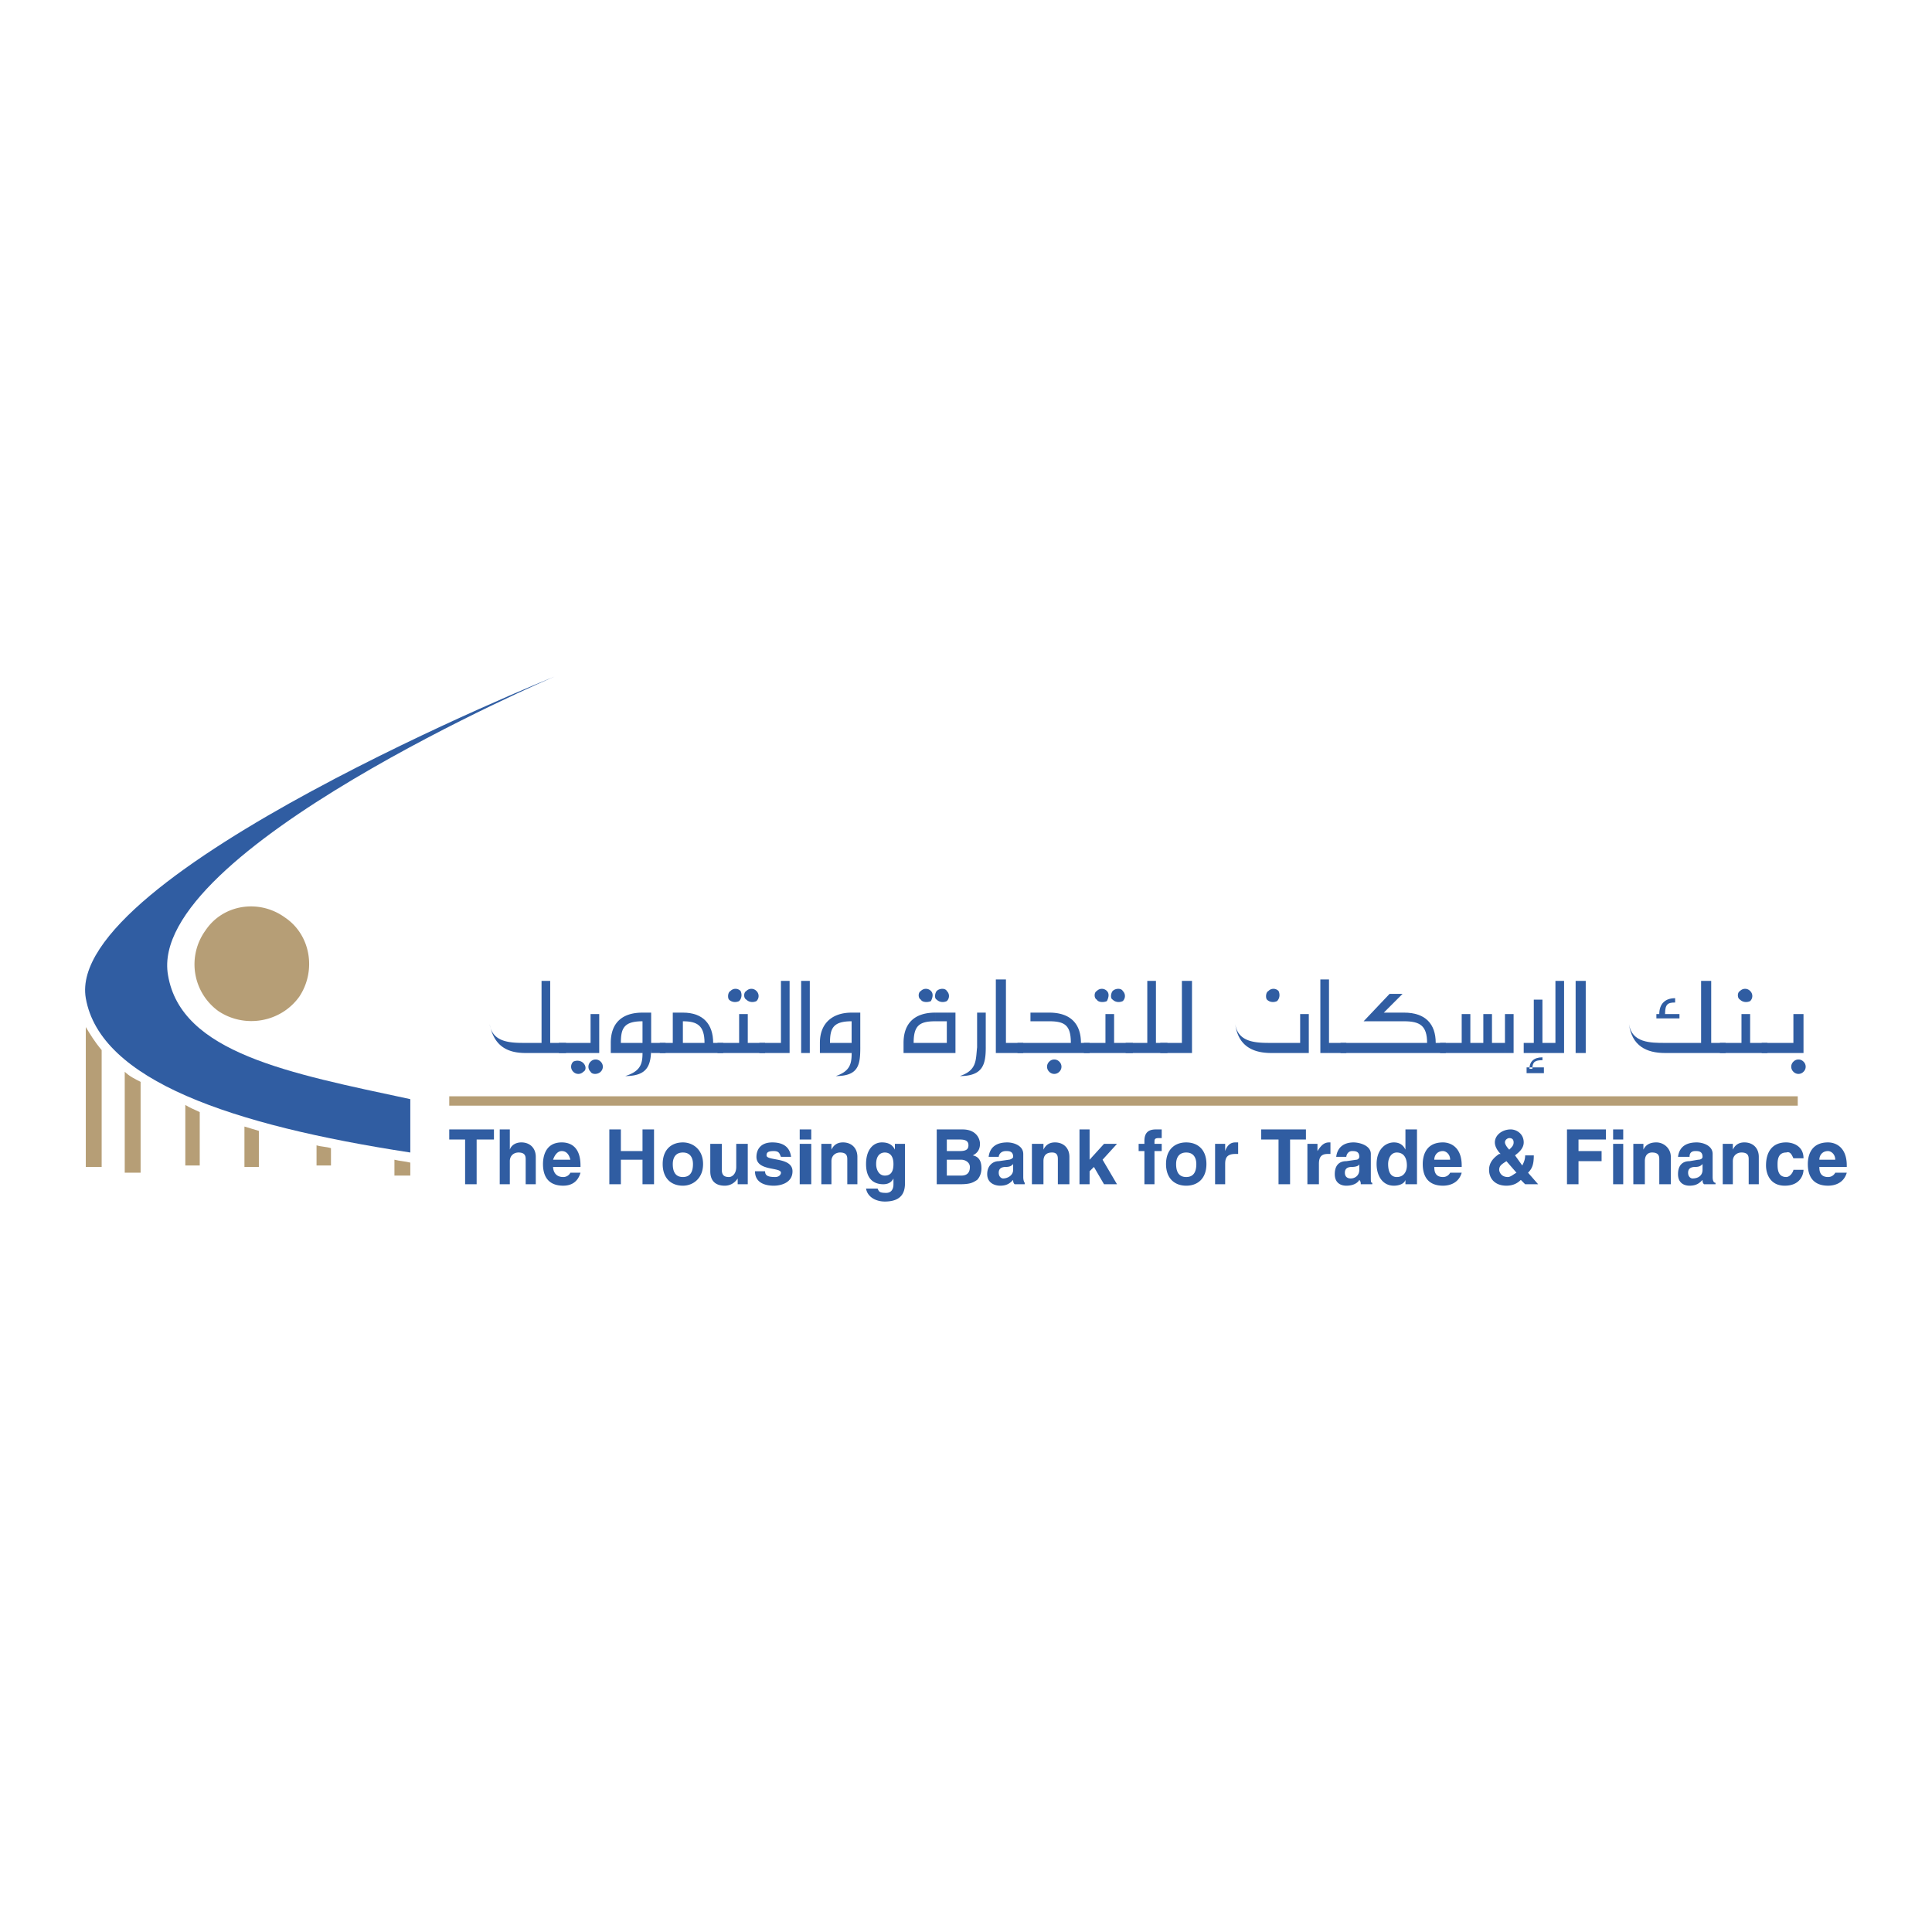 <svg xmlns="http://www.w3.org/2000/svg" width="2500" height="2500" viewBox="0 0 192.756 192.756"><g fill-rule="evenodd" clip-rule="evenodd"><path fill="#fff" d="M0 0h192.756v192.756H0V0z"/><path fill="#305da2" d="M47.555 118.152h-1.151v-4.461h-1.583v-1.007h4.46v1.007h-1.726v4.461zM53.454 118.152h-1.007v-2.447c0-.287 0-.719-.719-.719-.432 0-.863.287-.863.863v2.303h-1.007v-5.469h1.007v2.016c.144-.432.576-.721 1.151-.721.863 0 1.438.576 1.438 1.439v2.735zM55.181 115.705c.144-.432.432-.863.863-.863s.72.289.863.863h-1.726zm1.727 1.297a.791.791 0 0 1-.719.43c-.864 0-1.007-.719-1.007-1.006h2.734v-.145c0-1.871-1.007-2.303-1.871-2.303-1.727 0-1.871 1.584-1.871 2.158 0 1.584.863 2.16 2.015 2.16.719 0 1.439-.289 1.727-1.295h-1.008v.001zM61.944 115.705v2.447h-1.151v-5.468h1.151v2.158h2.159v-2.158h1.15v5.468h-1.15v-2.447h-2.159zM69.138 116.137c0 .576-.144 1.295-1.007 1.295s-1.007-.719-1.007-1.295c0-.432.144-1.15 1.007-1.15s1.007.718 1.007 1.15zm1.008 0c0-1.438-1.008-2.158-2.015-2.158-1.151 0-2.015.721-2.015 2.158 0 1.439.864 2.16 2.015 2.16 1.007 0 2.015-.721 2.015-2.16zM74.606 118.152h-1.007v-.576c-.288.432-.719.721-1.295.721-.863 0-1.439-.432-1.439-1.439v-2.734h1.151v2.59c0 .576.288.719.719.719.288 0 .72-.287.72-1.006v-2.303h1.15v4.028h.001zM77.916 115.418c-.144-.287-.144-.576-.719-.576-.576 0-.719.145-.719.432 0 .576 2.59.145 2.59 1.584 0 1.15-1.151 1.439-1.871 1.439-.863 0-1.871-.289-1.871-1.439h1.007c0 .432.288.574 1.007.574.432 0 .576-.287.576-.43 0-.576-2.446-.145-2.446-1.584 0-.576.288-1.439 1.583-1.439.864 0 1.727.289 1.871 1.439h-1.008zM79.787 114.123h1.151v4.029h-1.151v-4.029zm0-1.439h1.151v1.008h-1.151v-1.008zM85.542 118.152h-1.008v-2.447c0-.287 0-.719-.719-.719-.432 0-.863.287-.863.863v2.303h-1.007v-4.029h1.007v.576c.144-.289.432-.721 1.151-.721.863 0 1.439.576 1.439 1.439v2.735zM87.413 116.137c0-.863.432-1.15.864-1.15.576 0 .863.432.863 1.15 0 .576-.144 1.152-.863 1.152-.576 0-.864-.576-.864-1.152zm1.871-2.014v.576c-.145-.289-.432-.721-1.295-.721s-1.583.721-1.583 2.158c0 1.439.719 2.016 1.727 2.016.576 0 .863-.287 1.007-.576v.576c0 .576-.287.863-.719.863-.72 0-.72-.145-.864-.432h-1.151c.144.863 1.007 1.295 1.871 1.295 1.871 0 2.015-1.15 2.015-1.871v-3.885h-1.008v.001zM94.464 115.705h1.439c.432 0 .863.289.863.721 0 .576-.288.863-.863.863h-1.439v-1.584zm-1.007 2.447h2.302c1.007 0 1.294-.145 1.728-.432.285-.289.432-.719.432-1.15 0-.576-.146-1.152-.865-1.297.289-.143.719-.432.719-1.15 0-.576-.43-1.439-1.725-1.439h-2.59v5.468h-.001zm1.007-4.461h1.295c.576 0 .863.145.863.576s-.287.574-.863.574h-1.295v-1.15zM101.082 116.713c0 .576-.574.863-1.006.863-.145 0-.432-.145-.432-.574 0-.432.287-.576.719-.576s.576-.145.719-.289v.576zm1.008-1.582c0-.863-1.008-1.152-1.582-1.152-.863 0-1.727.289-1.871 1.439h1.008c0-.145.143-.576.719-.576.287 0 .719 0 .719.576 0 .145-.287.287-.432.287l-1.006.145c-.576 0-1.152.432-1.152 1.295s.721 1.152 1.295 1.152c.721 0 1.008-.289 1.295-.576 0 .145 0 .287.145.432h1.008v-.145s-.145-.143-.145-.576v-2.301h-.001zM106.695 118.152h-1.152v-2.447c0-.287 0-.719-.576-.719-.574 0-.861.287-.861.863v2.303h-1.152v-4.029h1.152v.576c.143-.289.43-.721 1.15-.721.863 0 1.439.576 1.439 1.439v2.735zM108.709 118.152h-1.008v-5.468h1.008v3.021l1.439-1.582h1.295l-1.439 1.582 1.439 2.447h-1.295l-1.007-1.726-.432.431v1.295zM115.184 118.152h-1.006v-3.311h-.576v-.719h.576v-.287c0-.863.432-1.152 1.15-1.152h.576v.863h-.289c-.432 0-.432.145-.432.432v.145h.721v.719h-.721v3.31h.001zM119.357 116.137c0 .576-.145 1.295-1.008 1.295s-1.008-.719-1.008-1.295c0-.432.145-1.15 1.008-1.15s1.008.718 1.008 1.15zm1.008 0c0-1.438-.865-2.158-2.016-2.158s-2.014.721-2.014 2.158c0 1.439.863 2.16 2.014 2.16s2.016-.721 2.016-2.16zM121.229 114.123h1.006v.719c.145-.432.432-.863 1.008-.863h.287v1.152h-.287c-.863 0-1.008.432-1.008 1.006v2.016h-1.006v-4.03zM128.711 118.152h-1.152v-4.461h-1.727v-1.007h4.461v1.007h-1.582v4.461zM130.438 114.123h1.006v.719c.289-.432.576-.863 1.152-.863h.143v1.152h-.287c-.719 0-.863.432-.863 1.006v2.016h-1.15v-4.03h-.001zM135.617 116.713c0 .576-.432.863-.863.863-.289 0-.576-.145-.576-.574 0-.432.287-.576.719-.576s.721-.145.721-.289v.576h-.001zm1.151-1.582c0-.863-1.15-1.152-1.727-1.152-.719 0-1.582.289-1.727 1.439h1.008c0-.145.143-.576.574-.576.289 0 .721 0 .721.576 0 .145-.145.287-.289.287l-1.006.145c-.721 0-1.152.432-1.152 1.295s.576 1.152 1.152 1.152c.719 0 1.15-.289 1.295-.576.145.145.145.287.145.432h1.15v-.145c-.145 0-.145-.143-.145-.576v-2.301h.001zM138.494 116.137c0-.574.289-1.15.863-1.15.721 0 1.008.576 1.008 1.295 0 .576-.287 1.15-1.008 1.15-.718 0-.863-.719-.863-1.295zm2.879-3.453h-1.152v2.016c-.143-.289-.432-.721-1.15-.721-.863 0-1.727.721-1.727 2.158 0 1.152.576 2.16 1.727 2.16.432 0 1.008-.145 1.15-.576v.432h1.152v-5.469zM143.1 115.705c0-.432.287-.863.863-.863.287 0 .719.289.719.863H143.1zm1.582 1.297a.79.79 0 0 1-.719.43c-.863 0-.863-.719-.863-1.006h2.734v-.145c0-1.871-1.152-2.303-1.871-2.303-1.871 0-2.016 1.584-2.016 2.158 0 1.584.863 2.16 2.016 2.16.719 0 1.582-.289 1.871-1.295h-1.152v.001zM151.014 113.979c0 .289-.145.432-.434.721-.285-.289-.43-.576-.43-.721 0-.287.287-.432.43-.432.289 0 .434.144.434.432zm1.439 3.023c.432-.432.574-.865.574-1.729h-.863c0 .432-.143.721-.287 1.008l-.721-1.008c.145-.143.865-.574.865-1.295 0-.863-.721-1.295-1.295-1.295-.863 0-1.584.576-1.584 1.295 0 .432.287.863.576 1.152h-.145c-.863.574-1.008 1.15-1.008 1.582 0 .863.576 1.584 1.729 1.584.719 0 1.15-.289 1.438-.576l.432.432h1.295l-1.006-1.15zm-1.152 0c-.287.143-.574.43-.863.43-.719 0-.863-.574-.863-.719 0-.432.289-.576.721-.863l1.005 1.152zM157.488 118.152h-1.15v-5.468h3.885v1.007h-2.735v1.151h2.303v1.008h-2.303v2.302zM160.941 114.123h1.008v4.029h-1.008v-4.029zm0-1.439h1.008v1.008h-1.008v-1.008zM166.697 118.152h-1.15v-2.447c0-.287 0-.719-.721-.719-.432 0-.719.287-.719.863v2.303h-1.15v-4.029h1.006v.576c.145-.289.432-.721 1.295-.721.721 0 1.439.576 1.439 1.439v2.735zM169.863 116.713c0 .576-.432.863-1.008.863-.143 0-.432-.145-.432-.574 0-.432.289-.576.721-.576s.574-.145.719-.289v.576zm1.008-1.582c0-.863-1.008-1.152-1.584-1.152-.863 0-1.727.289-1.871 1.439h1.152c0-.145 0-.576.576-.576.287 0 .719 0 .719.576 0 .145-.145.287-.432.287l-.863.145c-.719 0-1.152.432-1.152 1.295s.576 1.152 1.152 1.152c.719 0 1.008-.289 1.295-.576 0 .145 0 .287.145.432h1.15v-.145c-.145 0-.287-.143-.287-.576v-2.301zM175.475 118.152h-1.008v-2.447c0-.287 0-.719-.719-.719-.432 0-.863.287-.863.863v2.303h-1.008v-4.029h1.008v.576c.145-.289.432-.721 1.152-.721.863 0 1.438.576 1.438 1.439v2.735zM179.936 116.713c0 .432-.287 1.584-1.871 1.584-1.438 0-1.869-1.152-1.869-2.016 0-1.295.574-2.303 2.014-2.303.576 0 1.727.289 1.727 1.584h-1.008c-.143-.289-.287-.721-.719-.576-.719 0-.863.576-.863 1.15 0 .434 0 1.295.863 1.295.432 0 .719-.574.719-.719h1.007v.001zM181.518 115.705c0-.432.289-.863.865-.863.287 0 .719.289.719.863h-1.584zm1.584 1.297a.792.792 0 0 1-.719.43c-.865 0-.865-.719-.865-1.006h2.734v-.145c0-1.871-1.15-2.303-1.869-2.303-1.871 0-2.016 1.584-2.016 2.158 0 1.584.863 2.16 2.016 2.16.719 0 1.582-.289 1.869-1.295h-1.15v.001zM54.03 97.863h.863v6.188h-.863v-6.188zm-1.583 6.188h4.029v1.008h-4.029v-1.008zm-3.597-1.871c.288 1.871 2.159 1.871 3.597 1.871v1.008c-1.87 0-3.166-.721-3.597-2.879z"/><path d="M58.922 105.922a.693.693 0 0 1 1.007 0 .694.694 0 0 1 0 1.006c-.288.289-.863.289-1.007 0a.695.695 0 0 1 0-1.006zm-1.727 0c.288-.145.72-.145 1.008.143.288.289.288.721 0 .863a.694.694 0 0 1-1.008 0 .695.695 0 0 1 0-1.006zm1.727-4.75h.863v3.887h-.863v-3.887zm-3.165 2.879h3.166v1.008h-3.166v-1.008zM60.937 104.051c0-2.014 1.151-3.021 3.166-3.021v.863c-1.871 0-2.159.719-2.159 2.158h-1.007zm0 0h3.166v1.008h-3.166v-1.008zm3.166-3.022h.863v3.453h-.863v-3.453zm-1.727 6.33c1.871-.574 1.727-1.582 1.727-2.877h.863c-.001 1.727-.288 2.877-2.59 2.877zm2.589-3.308h1.439v1.008h-1.439v-1.008z" fill="#305da2"/><path d="M68.131 101.029c2.015 0 3.021 1.15 3.021 3.021h-.862c0-1.727-.72-2.158-2.159-2.158v-.863zm-1.007 0h1.007v3.021h-1.007v-3.021zm-1.295 3.022h6.332v1.008h-6.332v-1.008z" fill="#305da2"/><path d="M74.463 98.871a.693.693 0 0 1 1.007 0 .694.694 0 0 1 0 1.006c-.288.145-.719.145-1.007-.143-.288-.144-.288-.72 0-.863zm-1.583 0a.693.693 0 0 1 1.007 0c.144.287.144.719-.144 1.006-.288.145-.719.145-1.007-.143-.144-.144-.144-.72.144-.863zm.863 2.301h.863v2.879h-.863v-2.879zm-2.159 2.879h4.749v1.008h-4.749v-1.008z" fill="#305da2"/><path d="M77.916 97.863h.863v6.188h-.863v-6.188zm-2.158 6.188h3.021v1.008h-3.021v-1.008zM79.931 97.863h.862v7.196h-.862v-7.196zM81.801 104.051c0-2.014 1.295-3.021 3.165-3.021v.863c-1.87 0-2.158.719-2.158 2.158h-1.007zm0 0h3.165v1.008h-3.165v-1.008zm3.165-3.022h.864v3.453h-.864v-3.453zm-1.582 6.33c1.727-.574 1.583-1.582 1.583-2.877h.864c-.001 1.727-.145 2.877-2.447 2.877zM90.147 104.051h5.18v1.008h-5.18v-1.008zm3.165-3.022h1.151v.863h-1.151v-.863zm0 .864c-1.583 0-2.158.432-2.158 2.158h-1.007c0-1.871 1.007-3.021 3.166-3.021v.863h-.001zm1.152-.864h.863v3.021h-.863v-3.021zm-1.007-2.158c.288-.289.863-.289 1.007 0a.694.694 0 0 1 0 1.006c-.288.145-.72.145-1.007-.143-.289-.144-.145-.72 0-.863zm-1.583 0a.693.693 0 0 1 1.007 0c.288.287.145.719 0 1.006-.287.145-.863.145-1.007-.143-.289-.144-.289-.72 0-.863zM97.486 101.029h.863v3.453h-.863v-3.453zm-1.727 6.33c1.728-.574 1.583-1.582 1.728-2.877h.863c0 1.727-.289 2.877-2.591 2.877zM99.355 97.719h1.008v7.34h-1.008v-7.34zm1.008 6.332h1.727v1.008h-1.727v-1.008z" fill="#305da2"/><path d="M104.68 105.922a.694.694 0 0 1 1.008 0 .695.695 0 0 1 0 1.006.694.694 0 0 1-1.008 0 .695.695 0 0 1 0-1.006zm0-4.893c2.158 0 3.166 1.15 3.166 3.021h-1.008c0-1.727-.574-2.158-2.158-2.158v-.863zm-1.871 0h1.871v.863h-1.871v-.863zm-1.295 3.022h7.195v1.008h-7.195v-1.008z" fill="#305da2"/><path d="M111.012 98.871c.287-.289.863-.289 1.008 0a.695.695 0 0 1 0 1.006c-.289.145-.721.145-1.008-.143-.289-.144-.145-.72 0-.863zm-1.584 0a.694.694 0 0 1 1.008 0c.287.287.145.719 0 1.006-.287.145-.863.145-1.008-.143-.287-.144-.287-.72 0-.863zm.863 2.301h.863v2.879h-.863v-2.879zm-2.158 2.879h4.893v1.008h-4.893v-1.008z" fill="#305da2"/><path d="M114.465 97.863h.863v6.188h-.863v-6.188zm-2.158 6.188h4.172v1.008h-4.172v-1.008z" fill="#305da2"/><path d="M117.918 97.863h1.008v6.188h-1.008v-6.188zm-2.158 6.188h3.166v1.008h-3.166v-1.008zM123.242 102.18c.287 1.871 2.158 1.871 3.598 1.871v1.008c-1.871 0-3.311-.721-3.598-2.879zm3.598 1.871h3.74v1.008h-3.74v-1.008zm2.877-2.879h.863v2.879h-.863v-2.879zm-3.166-2.301a.694.694 0 0 1 1.008 0c.145.287.145.719-.145 1.006-.287.145-.719.145-1.006-.143-.144-.144-.144-.72.143-.863zM131.732 97.719h.863v7.34h-.863v-7.34zm.864 6.332h1.727v1.008h-1.727v-1.008z" fill="#305da2"/><path d="M140.078 101.029c2.158 0 3.164 1.15 3.164 3.021h-.861c0-1.727-.721-2.158-2.303-2.158v-.863zm-2.016 0h2.016v.863h-2.879l.863-.863zm-4.316 3.022h10.504v1.008h-10.504v-1.008zm4.893-4.893h1.295l-2.734 2.734h-1.15l2.589-2.734z" fill="#305da2"/><path d="M150.15 101.172h.863v3.887h-.863v-3.887zm-6.474 2.879h6.475v1.008h-6.475v-1.008zm4.316-2.879h.863v2.879h-.863v-2.879zm-2.158 0h.863v2.879h-.863v-2.879zM152.021 104.051h4.027v1.008h-4.027v-1.008zm1.006-4.317h.863v4.316h-.863v-4.316zm2.159-1.871h.863v6.188h-.863v-6.188zm-1.295 7.914c-.719 0-1.006.145-1.006.863h-.289c0-.719.432-1.15 1.295-1.15v.287zm-1.582.719h1.727v.576h-1.727v-.576zM157.201 97.863h1.008v7.196h-1.008v-7.196zM169.719 97.863h1.008v6.188h-1.008v-6.188zm-3.596 6.188h6.043v1.008h-6.043v-1.008zm-3.598-1.871c.287 1.871 2.158 1.871 3.598 1.871v1.008c-1.871 0-3.311-.721-3.598-2.879zm4.604-2.159c-.719 0-1.006.145-1.006 1.15h-.576c0-1.006.576-1.582 1.582-1.582v.432zm-1.871 1.151h2.303v.432h-2.303v-.432z" fill="#305da2"/><path d="M173.604 98.871a.694.694 0 0 1 1.008 0 .692.692 0 0 1 0 1.006c-.287.145-.719.145-1.008-.143-.288-.144-.288-.72 0-.863zm.144 2.301h.863v2.879h-.863v-2.879zm-2.158 2.879h4.748v1.008h-4.748v-1.008z" fill="#305da2"/><path d="M178.928 101.172h1.008v3.887h-1.008v-3.887zm-3.164 2.879h3.164v1.008h-3.164v-1.008zm3.164 1.871a.694.694 0 0 1 1.008 0 .692.692 0 0 1 0 1.006.694.694 0 0 1-1.008 0 .695.695 0 0 1 0-1.006z" fill="#305da2"/><path fill="#b69e76" d="M179.361 110.312l-134.54-.001v-.936l134.54.002v.935zM29.856 99.445c1.727-2.59 1.151-6.187-1.438-7.914-2.59-1.87-6.188-1.294-7.914 1.295a5.76 5.76 0 0 0 1.295 8.058c2.589 1.727 6.186 1.153 8.057-1.439z"/><path d="M40.936 109.662c-12.087-2.59-22.879-4.604-24.174-12.375-2.159-12.375 38.563-29.785 38.563-29.785S6.401 87.215 8.56 99.59c1.439 8.201 14.533 12.662 32.376 15.396v-5.324z" fill="#305da2"/><path d="M10.143 116.426V104.77c-.72-.863-1.151-1.582-1.583-2.301v13.957h1.583zM14.028 117.002v-9.066c-.576-.287-1.151-.576-1.583-1.008v10.074h1.583zM19.928 116.281v-5.324c-.576-.287-1.007-.432-1.439-.719v6.043h1.439zM25.827 116.426v-3.598c-.432-.145-1.007-.287-1.439-.432v4.029h1.439v.001zM33.021 116.281v-1.727c-.432-.145-1.007-.145-1.439-.287v2.014h1.439zM40.936 117.289v-1.295c-.575-.145-1.007-.145-1.583-.289v1.584h1.583z" fill="#b69e76"/></g></svg>